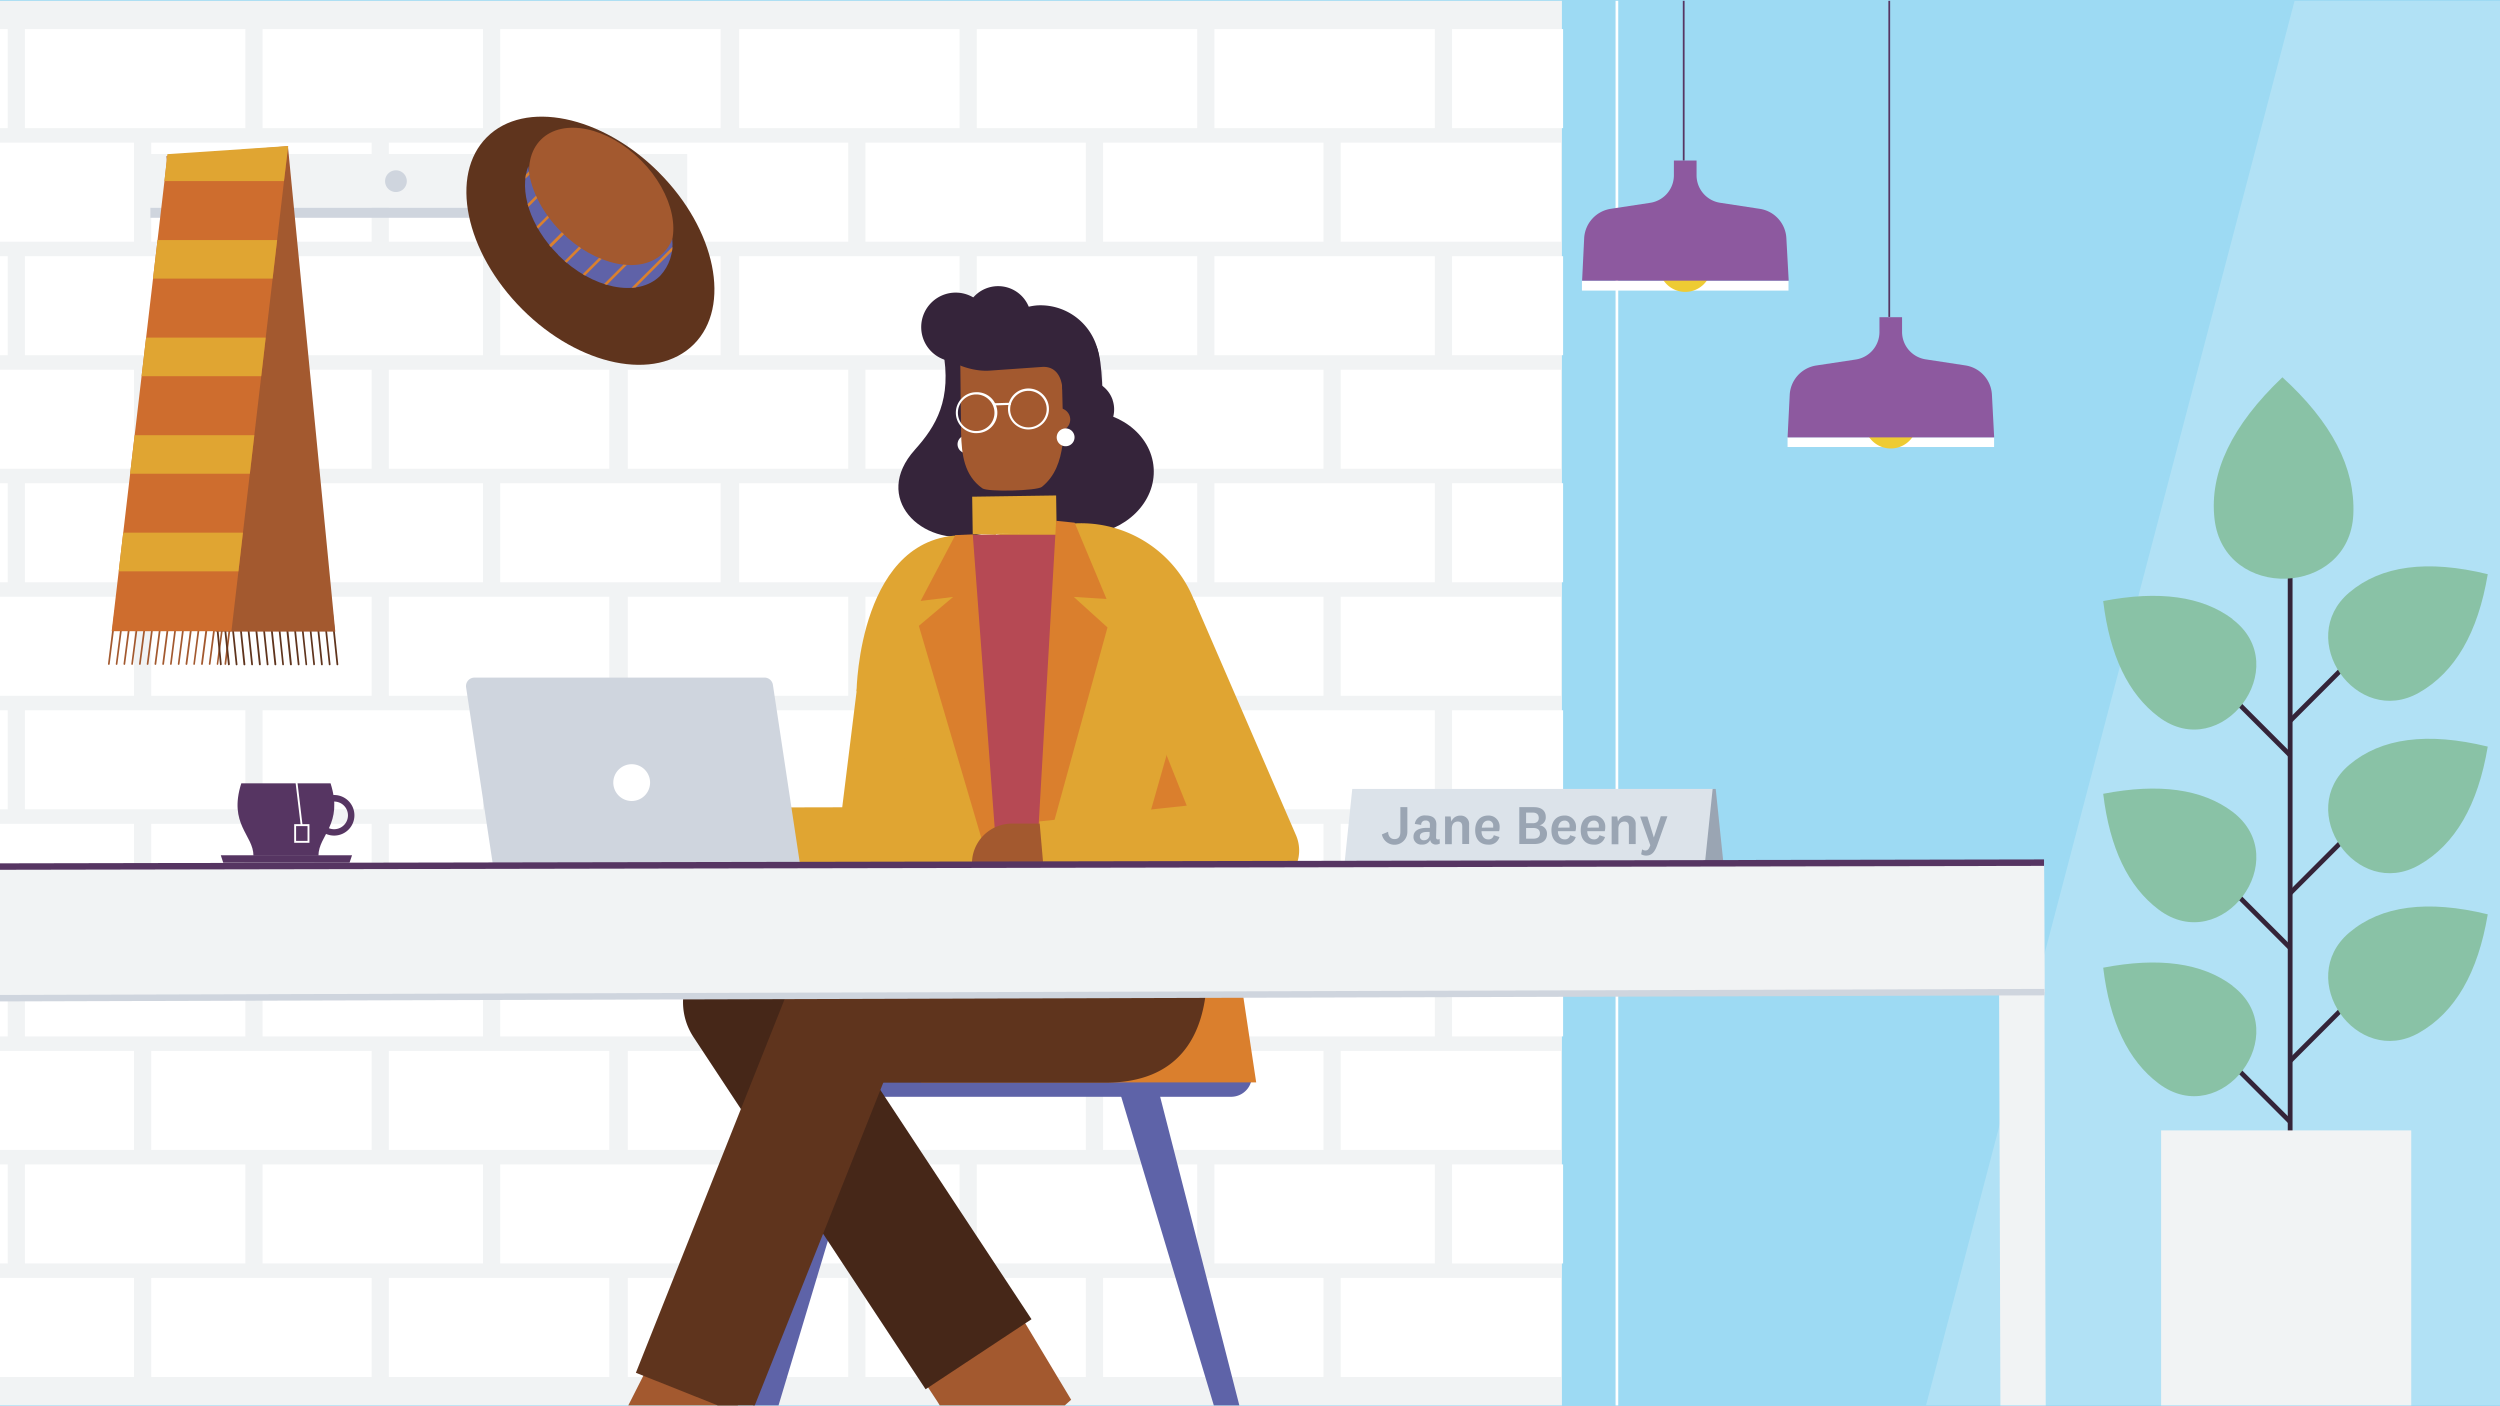 <svg xmlns="http://www.w3.org/2000/svg" xmlns:xlink="http://www.w3.org/1999/xlink" viewBox="0 0 1312 738"><defs><style>.cls-1{fill:none;}.cls-2{fill:#9ddaf3;}.cls-3{clip-path:url(#clip-path);}.cls-12,.cls-4{fill:#fff;}.cls-4{opacity:0.5;}.cls-5{fill:#9ba5b4;}.cls-6{fill:#f1f3f4;}.cls-7{fill:#d0d7e0;}.cls-8{fill:#88c2a6;}.cls-9{fill:#f0cb32;}.cls-10{clip-path:url(#clip-path-2);}.cls-11{clip-path:url(#clip-path-3);}.cls-13{opacity:0.2;}.cls-14{clip-path:url(#clip-path-4);}.cls-15{fill:#342439;}.cls-16{fill:#89c2a6;}.cls-17{fill:#dce3ea;}.cls-18{fill:#9aa5b3;}.cls-19{fill:#35243a;}.cls-20{fill:#a3592f;}.cls-21{fill:#5e63a8;}.cls-22{fill:#462718;}.cls-23{fill:#da7f2d;}.cls-24{fill:#5f341d;}.cls-25{fill:#e0a532;}.cls-26{fill:#b64954;}.cls-27{fill:#cfd5de;}.cls-28{fill:#563562;}.cls-29{fill:#eecb33;}.cls-30{fill:#8d599f;}.cls-31{fill:#ce6d2e;}.cls-32{clip-path:url(#clip-path-5);}.cls-33{fill:#5f62a8;}.cls-34{fill:#da802e;}</style><clipPath id="clip-path"><rect class="cls-1" x="-1601" y="-11.65" width="1332.83" height="760.18"/></clipPath><clipPath id="clip-path-2"><rect class="cls-1" x="-29.17" y="0.42" width="1370.34" height="737.15"/></clipPath><clipPath id="clip-path-3"><rect class="cls-1" x="-356.74" y="-43.63" width="1179.84" height="820.25"/></clipPath><clipPath id="clip-path-4"><rect class="cls-1" x="1005.63" y="-172.65" width="458.7" height="929.81"/></clipPath><clipPath id="clip-path-5"><path class="cls-1" d="M292.83,133.74c17.84,17.84,41.83,22.74,53.63,11a24.4,24.4,0,0,0,6.35-19.18,20.79,20.79,0,0,1-4.65,7.15c-11.77,11.77-35.78,6.87-53.6-11-10.6-10.6-16.63-23.37-17.28-34.55-5,12.78.84,31.74,15.59,46.49"/></clipPath></defs><g id="Pale_Blue_BG" data-name="Pale Blue BG"><rect class="cls-2" width="1312" height="738"/></g><g id="illustration"><g class="cls-3"><path class="cls-4" d="M716.66,833.53C672,597.76,528.59,96.94,133.38,96.94c-272.6,0-307.55,263.59-586.5,241.63C-733.49,316.49-722-40.2-1115-34.71c-352.62,4.92-555.9,789-565.77,868.24Z"/><rect class="cls-5" x="-536.51" y="573.77" width="1300.16" height="256.58"/><rect class="cls-6" x="-574.98" y="570.32" width="1378.72" height="17.05"/><g id="Paper_stack" data-name="Paper stack"><polygon class="cls-7" points="38.52 439.64 32.87 478.39 33.66 570.59 -38.99 570.59 -38.99 478.38 -33.89 439.64 38.52 439.64"/><rect class="cls-8" x="-146.12" y="528.76" width="179.43" height="3.29"/><rect class="cls-9" x="-144.02" y="456.8" width="179.43" height="3.29"/></g></g><g class="cls-10"><rect class="cls-6" x="-350.35" y="-17.64" width="1170.04" height="762.36"/><g class="cls-11"><rect class="cls-12" x="762.03" y="15.27" width="115.68" height="51.97"/><rect class="cls-12" x="637.32" y="15.27" width="115.68" height="51.97"/><rect class="cls-12" x="512.61" y="15.27" width="115.68" height="51.97"/><rect class="cls-12" x="387.91" y="15.27" width="115.68" height="51.97"/><rect class="cls-12" x="703.59" y="74.87" width="115.68" height="51.97"/><rect class="cls-12" x="578.89" y="74.87" width="115.68" height="51.97"/><rect class="cls-12" x="454.18" y="74.87" width="115.68" height="51.97"/><rect class="cls-12" x="329.47" y="74.87" width="115.68" height="51.97"/><rect class="cls-12" x="762.03" y="134.45" width="115.68" height="51.97"/><rect class="cls-12" x="637.32" y="134.45" width="115.68" height="51.97"/><rect class="cls-12" x="512.61" y="134.45" width="115.68" height="51.97"/><rect class="cls-12" x="387.91" y="134.45" width="115.68" height="51.97"/><rect class="cls-12" x="703.59" y="194.03" width="115.68" height="51.97"/><rect class="cls-12" x="578.89" y="194.03" width="115.68" height="51.97"/><rect class="cls-12" x="454.18" y="194.03" width="115.68" height="51.97"/><rect class="cls-12" x="329.47" y="194.03" width="115.68" height="51.97"/><rect class="cls-12" x="762.03" y="253.6" width="115.68" height="51.97"/><rect class="cls-12" x="637.32" y="253.6" width="115.68" height="51.97"/><rect class="cls-12" x="512.61" y="253.6" width="115.68" height="51.97"/><rect class="cls-12" x="387.91" y="253.6" width="115.68" height="51.97"/><rect class="cls-12" x="703.59" y="313.18" width="115.68" height="51.97"/><rect class="cls-12" x="578.89" y="313.18" width="115.68" height="51.97"/><rect class="cls-12" x="454.18" y="313.18" width="115.68" height="51.97"/><rect class="cls-12" x="329.47" y="313.18" width="115.68" height="51.97"/><rect class="cls-12" x="762.03" y="372.76" width="115.68" height="51.97"/><rect class="cls-12" x="637.32" y="372.76" width="115.68" height="51.97"/><rect class="cls-12" x="512.61" y="372.76" width="115.68" height="51.97"/><rect class="cls-12" x="387.91" y="372.76" width="115.68" height="51.97"/><rect class="cls-12" x="703.59" y="432.36" width="115.68" height="51.97"/><rect class="cls-12" x="578.89" y="432.36" width="115.68" height="51.97"/><rect class="cls-12" x="454.18" y="432.36" width="115.68" height="51.97"/><rect class="cls-12" x="329.47" y="432.36" width="115.68" height="51.97"/><rect class="cls-12" x="762.03" y="491.94" width="115.68" height="51.97"/><rect class="cls-12" x="637.32" y="491.94" width="115.68" height="51.97"/><rect class="cls-12" x="512.61" y="491.94" width="115.68" height="51.97"/><rect class="cls-12" x="387.91" y="491.94" width="115.68" height="51.97"/><rect class="cls-12" x="703.59" y="551.52" width="115.68" height="51.97"/><rect class="cls-12" x="578.89" y="551.52" width="115.68" height="51.97"/><rect class="cls-12" x="454.18" y="551.52" width="115.68" height="51.97"/><rect class="cls-12" x="329.47" y="551.52" width="115.68" height="51.97"/><rect class="cls-12" x="762.03" y="611.09" width="115.68" height="51.97"/><rect class="cls-12" x="637.32" y="611.09" width="115.68" height="51.97"/><rect class="cls-12" x="512.61" y="611.09" width="115.68" height="51.97"/><rect class="cls-12" x="387.91" y="611.09" width="115.68" height="51.97"/><rect class="cls-12" x="703.59" y="670.67" width="115.68" height="51.97"/><rect class="cls-12" x="578.89" y="670.67" width="115.68" height="51.97"/><rect class="cls-12" x="454.18" y="670.67" width="115.68" height="51.97"/><rect class="cls-12" x="329.47" y="670.67" width="115.68" height="51.97"/><rect class="cls-12" x="262.5" y="15.27" width="115.68" height="51.97"/><rect class="cls-12" x="137.8" y="15.27" width="115.68" height="51.97"/><rect class="cls-12" x="13.09" y="15.27" width="115.68" height="51.97"/><rect class="cls-12" x="-111.62" y="15.27" width="115.68" height="51.97"/><rect class="cls-12" x="204.07" y="74.87" width="115.68" height="51.97"/><rect class="cls-12" x="79.36" y="74.87" width="115.68" height="51.97"/><rect class="cls-12" x="-45.35" y="74.87" width="115.68" height="51.97"/><rect class="cls-12" x="262.5" y="134.45" width="115.68" height="51.97"/><rect class="cls-12" x="137.8" y="134.45" width="115.68" height="51.97"/><rect class="cls-12" x="13.09" y="134.45" width="115.68" height="51.97"/><rect class="cls-12" x="-111.62" y="134.45" width="115.68" height="51.97"/><rect class="cls-12" x="204.07" y="194.03" width="115.68" height="51.97"/><rect class="cls-12" x="79.36" y="194.03" width="115.68" height="51.97"/><rect class="cls-12" x="-45.35" y="194.03" width="115.68" height="51.97"/><rect class="cls-12" x="262.5" y="253.6" width="115.68" height="51.97"/><rect class="cls-12" x="137.8" y="253.6" width="115.68" height="51.97"/><rect class="cls-12" x="13.09" y="253.6" width="115.68" height="51.97"/><rect class="cls-12" x="-111.62" y="253.6" width="115.68" height="51.97"/><rect class="cls-12" x="204.07" y="313.18" width="115.68" height="51.97"/><rect class="cls-12" x="79.36" y="313.18" width="115.68" height="51.97"/><rect class="cls-12" x="-45.35" y="313.18" width="115.68" height="51.97"/><rect class="cls-12" x="262.5" y="372.76" width="115.68" height="51.97"/><rect class="cls-12" x="137.8" y="372.76" width="115.68" height="51.97"/><rect class="cls-12" x="13.09" y="372.76" width="115.68" height="51.97"/><rect class="cls-12" x="-111.62" y="372.76" width="115.68" height="51.97"/><rect class="cls-12" x="204.07" y="432.36" width="115.68" height="51.97"/><rect class="cls-12" x="79.36" y="432.36" width="115.68" height="51.97"/><rect class="cls-12" x="-45.35" y="432.36" width="115.68" height="51.97"/><rect class="cls-12" x="262.5" y="491.94" width="115.68" height="51.97"/><rect class="cls-12" x="137.8" y="491.94" width="115.68" height="51.97"/><rect class="cls-12" x="13.09" y="491.94" width="115.68" height="51.97"/><rect class="cls-12" x="-111.62" y="491.94" width="115.68" height="51.97"/><rect class="cls-12" x="204.07" y="551.52" width="115.68" height="51.97"/><rect class="cls-12" x="79.36" y="551.52" width="115.68" height="51.97"/><rect class="cls-12" x="-45.35" y="551.52" width="115.68" height="51.97"/><rect class="cls-12" x="262.5" y="611.09" width="115.68" height="51.97"/><rect class="cls-12" x="137.8" y="611.09" width="115.68" height="51.97"/><rect class="cls-12" x="13.09" y="611.09" width="115.68" height="51.97"/><rect class="cls-12" x="-111.62" y="611.09" width="115.68" height="51.97"/><rect class="cls-12" x="204.07" y="670.67" width="115.68" height="51.97"/><rect class="cls-12" x="79.36" y="670.67" width="115.68" height="51.97"/><rect class="cls-12" x="-45.35" y="670.67" width="115.68" height="51.97"/></g><rect class="cls-2" x="820.31" y="-18.52" width="1398.2" height="775.68"/><rect class="cls-12" x="847.85" y="-43.63" width="1.4" height="789.69"/><g class="cls-13"><g class="cls-14"><polygon class="cls-12" points="1464.33 -172.65 1249.61 -172.65 1005.63 757.16 1464.33 757.16 1464.33 -172.65"/></g></g><rect class="cls-15" x="1200.62" y="231.1" width="2.51" height="364.67"/><path class="cls-16" d="M1162.19,272.42Q1158,235.87,1197.8,198q38.82,35.32,37.23,71.86c-1.89,43.53-67.85,45.83-72.84,2.57"/><rect class="cls-15" x="1183.98" y="356.18" width="2.51" height="47.08" transform="translate(78.64 949.3) rotate(-45)"/><rect class="cls-15" x="1194.9" y="360.45" width="47.08" height="2.51" transform="translate(101.11 967.51) rotate(-45)"/><path class="cls-16" d="M1171.61,324.85q-23.86-17.91-67.85-9.42,5.13,42.76,29.06,60.76c33.06,25,71.69-26.35,38.79-51.21"/><path class="cls-16" d="M1232.91,310.93q25.06-21.21,72.66-9.6-7.68,46.08-36.08,62.19c-32.77,18.61-65.36-28.17-36.58-52.59"/><rect class="cls-15" x="1183.99" y="457.3" width="2.51" height="47.08" transform="translate(7.14 978.93) rotate(-45)"/><rect class="cls-15" x="1194.91" y="450.91" width="47.08" height="2.51" transform="translate(37.15 994.01) rotate(-45)"/><path class="cls-16" d="M1171.61,426q-23.86-17.92-67.85-9.42,5.13,42.71,29.06,60.75c33.06,24.94,71.69-26.34,38.79-51.33"/><path class="cls-16" d="M1232.91,401.38q25.06-21.15,72.66-9.57-7.68,46.08-36.08,62.19c-32.77,18.61-65.36-28.29-36.58-52.62"/><rect class="cls-15" x="1183.9" y="548.46" width="2.51" height="47.08" transform="translate(-57.34 1005.57) rotate(-45)"/><rect class="cls-15" x="1194.91" y="538.94" width="47.08" height="2.51" transform="translate(-25.1 1019.79) rotate(-45)"/><path class="cls-16" d="M1171.61,517.29q-23.86-17.92-67.85-9.45,5.13,42.74,29.06,60.76c33.06,25,71.69-26.32,38.79-51.21"/><path class="cls-16" d="M1232.91,489.41q25.06-21.18,72.66-9.58-7.68,46.09-36.08,62.19c-32.77,18.62-65.36-28.16-36.58-52.61"/><rect class="cls-6" x="1134.15" y="593.25" width="131.27" height="146.5"/><polygon class="cls-17" points="899.61 414.04 709.67 414.04 705.61 453.11 903.67 453.11 899.61 414.04"/><polygon class="cls-18" points="898.79 414.04 894.73 453.11 904.47 453.11 900.41 414.04 898.79 414.04"/><path class="cls-19" d="M480.14,236c11.07-12.31,19.6-26.25,14.69-52.47l80.54-1.86c3.88,9,2.74,27.62,4.21,41.84.55,11.22,16.79,19.83,16.79,19.83.51,7.76,5.58,22.21-2,22.73l-24.79,1.76h0L512,280.93c-28.64,6.18-54.6-19.68-31.85-44.92"/><path class="cls-19" d="M570.15,280.59c20.68-1.45,36.53-17.14,35.29-35s-19.11-31.18-39.84-29.74-36.54,17.12-35.3,35,19.08,31.19,39.85,29.74"/><path class="cls-19" d="M564.43,200.28A15.38,15.38,0,1,0,583.91,210l0-.1a15.33,15.33,0,0,0-19.45-9.59"/><path class="cls-12" d="M511.87,232.83a4.68,4.68,0,1,1-5-4.34h0a4.69,4.69,0,0,1,5,4.34"/><path class="cls-20" d="M557.81,219.44l-.62-24.51C556.88,183.7,537,184.58,522,185h-1.06c-11.76.31-17,3.38-17,3.38l.44,38.79c.29,11.4,1.58,22.29,11.17,29.11,2.79,2,28.65,1.32,31.24-.77,7-5.69,9.59-13.5,10.8-22,.31-2.14.31-11.74.26-14.06"/><path class="cls-20" d="M561.64,219.8a6,6,0,1,1-6.44-5.61,6,6,0,0,1,6.44,5.61v0"/><path class="cls-12" d="M563.91,229.19a4.68,4.68,0,1,1-5-4.35h0a4.68,4.68,0,0,1,5,4.35"/><path class="cls-12" d="M539.69,225.39A10.73,10.73,0,0,1,529,215h0a10.73,10.73,0,0,1,18.1-8.19,10.51,10.51,0,0,1,3.38,7.47,10.72,10.72,0,0,1-10.34,11.09ZM530.12,215a9.59,9.59,0,1,0,9.3-9.88h0a9.56,9.56,0,0,0-9.26,9.86Z"/><path class="cls-12" d="M512.3,227.33a10.73,10.73,0,0,1-7.75-18.1,10.48,10.48,0,0,1,7.47-3.39,10.74,10.74,0,1,1,.72,21.46Zm0-20.33H512a9.64,9.64,0,0,0-6.69,3.05,9.49,9.49,0,0,0-2.59,6.86,9.59,9.59,0,1,0,16.11-7.32A9.46,9.46,0,0,0,512.3,207Z"/><polygon class="cls-12" points="521.59 212.79 521.54 211.63 530.43 211.35 530.48 212.48 521.59 212.79"/><path class="cls-19" d="M489.11,171.06h0a16.82,16.82,0,0,1,9.52-12.15h0a25.45,25.45,0,0,1,19.7,1.19,29.43,29.43,0,0,0,20.25,1.21,28.93,28.93,0,0,1,6-1.06A31,31,0,0,1,577,189.76a82,82,0,0,1-.16,13.39l-16.65,1.16h-2.59c-.49-7-3.85-12.23-10.8-11.74l-27.54,1.94c-10.34.75-29-5.4-30.25-19.21a13.83,13.83,0,0,1,.23-4.21"/><path class="cls-19" d="M541.16,167.49a17.33,17.33,0,1,1-17.32-17.32h0a17.32,17.32,0,0,1,17.32,17.32"/><path class="cls-19" d="M519.65,171.66a18.1,18.1,0,1,1-18.1-18.1,18.11,18.11,0,0,1,18.1,18.1"/><polygon class="cls-21" points="653.53 792.63 664.55 792.63 608.7 575.02 588.25 575.02 653.53 792.63"/><polygon class="cls-21" points="392.05 792.63 381.03 792.63 436.88 575.02 457.33 575.02 392.05 792.63"/><path class="cls-21" d="M397,575.59H646.09a10.91,10.91,0,1,0,0-21.82H397a9.62,9.62,0,0,0-9.65,9.59V566a9.65,9.65,0,0,0,9.65,9.62"/><path class="cls-20" d="M490.38,783.25l30.41-11.74,41.35-36.93L495.39,623.42l-52.17,38.17,48.58,73.74a39.61,39.61,0,0,1,3.08,38.06Z"/><path class="cls-22" d="M485.75,729.08,364,544.35A33.31,33.31,0,0,1,391,492.64l84.65-1.91,1.5,66.61-24.46.54,88.64,134.45Z"/><polygon class="cls-20" points="371.38 774.63 361.51 777.71 305.71 784.88 375.88 646.59 413.66 675.58 371.38 774.63"/><polygon class="cls-23" points="478.67 460.55 642.26 455.07 659.25 568.04 483.27 568.04 478.67 460.55"/><path class="cls-24" d="M393.44,744.23l-59.73-23.79,84.66-212.65a32.11,32.11,0,0,1,29.42-20.24L588,485.63l.88,64.31-118.71,1.6Z"/><path class="cls-24" d="M456.69,568.19H580c78.13,0,47.6-99.85,47.6-99.85l-7.22-19.84L498.81,474a36.56,36.56,0,0,0-36.1,37,37,37,0,0,0,.88,7.5Z"/><path class="cls-25" d="M365.72,464.28V423.84l76.28-.18,8.3-67,40.16,5L480,446.33a20.23,20.23,0,0,1-20,17.74Z"/><path class="cls-25" d="M522.7,280.25,498.65,401.94l-49.13-39.28s1.17-84.09,58.34-81.71Z"/><path class="cls-25" d="M534.77,279.79h0c-41.19-1.42-64.64,38.16-58,78.81l-7.27,126.28,176.19-.28L630.39,328.86a63.84,63.84,0,0,0-72.69-53.54c-.94.14-1.88.3-2.81.49Z"/><polygon class="cls-23" points="646.37 484.6 587.08 484.7 628.79 338.1 646.37 484.6"/><polygon class="cls-26" points="546.18 471.54 523.89 471.54 510.11 280.62 556.57 280.62 546.18 471.54"/><rect class="cls-25" x="510.34" y="260.34" width="44.06" height="19.75" transform="translate(-3.95 7.93) rotate(-0.85)"/><polygon class="cls-23" points="554.27 273.32 543.07 467.95 581.21 329.28 563.53 313.27 580.7 314.33 563.97 274.31 554.27 273.32"/><polygon class="cls-23" points="510.5 280.44 524.92 473.43 482.21 328.45 500.2 313.27 483.14 315.37 501.34 280.85 510.5 280.44"/><path class="cls-20" d="M530.38,474.18h24V432.24h-24a20.94,20.94,0,0,0,0,41.86"/><path class="cls-25" d="M549.59,477.62l-4.06-46.54,77.26-8.28-37.91-94.92L626.75,315,680,438a20.22,20.22,0,0,1-16.27,28.44Z"/><path class="cls-27" d="M421.57,465H260.36L244.61,360.77a4.46,4.46,0,0,1,3.72-5.11,4.14,4.14,0,0,1,.7-.06H401.2a4.45,4.45,0,0,1,4.42,3.8Z"/><path class="cls-12" d="M341.16,410.7a9.65,9.65,0,1,1-9.65-9.64h0a9.64,9.64,0,0,1,9.65,9.64"/><rect class="cls-6" x="1049.45" y="454.98" width="23.79" height="336.66" transform="translate(-1.95 3.34) rotate(-0.18)"/><rect class="cls-6" x="-48.72" y="454.27" width="1121.57" height="68.11" transform="translate(-1.53 1.61) rotate(-0.18)"/><rect class="cls-28" x="-48.91" y="452.1" width="1121.62" height="3.39" transform="translate(-0.87 0.98) rotate(-0.11)"/><polygon class="cls-28" points="183.43 452.77 117.16 452.77 115.87 448.84 184.75 448.84 183.43 452.77"/><path class="cls-28" d="M173.48,411.09H126.63c-6.86,21.54,6.38,27.12,6.38,38h34.11c0-10.86,13.21-16.44,6.36-38"/><path class="cls-28" d="M175.34,438.52A10.65,10.65,0,1,1,186,427.87h0A10.65,10.65,0,0,1,175.34,438.52Zm0-17.89a7.27,7.27,0,1,0,7.27,7.27v0a7.24,7.24,0,0,0-7.24-7.24Z"/><polygon class="cls-12" points="157.81 433.07 155.09 410.52 156.08 410.42 158.76 432.96 157.81 433.07"/><path class="cls-12" d="M162.39,442.3h-8v-9.78h8Zm-7-1h6v-7.76h-6Z"/><rect class="cls-27" x="-48.6" y="520.64" width="1121.57" height="3.39" transform="translate(-1.55 1.52) rotate(-0.17)"/><rect class="cls-12" x="830.21" y="147.38" width="108.39" height="5.12"/><path class="cls-29" d="M898.19,139.41a13.78,13.78,0,1,1-13.78-13.78h0a13.78,13.78,0,0,1,13.78,13.78"/><path class="cls-30" d="M937.49,125.11a16.44,16.44,0,0,0-13.93-15.51l-20.82-3.18A14.58,14.58,0,0,1,890.36,92V84.23h-11.9V92a14.61,14.61,0,0,1-12.41,14.43l-20.68,3.15a16.47,16.47,0,0,0-14,15.52l-1.08,22.21H938.71Z"/><rect class="cls-28" x="883.14" y="-67.6" width="0.93" height="151.83"/><rect class="cls-12" x="938.11" y="229.47" width="108.39" height="5.12"/><path class="cls-29" d="M1006.09,221.53a13.81,13.81,0,1,1-13.83-13.78h0a13.81,13.81,0,0,1,13.81,13.78"/><path class="cls-30" d="M1045.37,207.29a16.43,16.43,0,0,0-13.94-15.52l-20.84-3.18a14.61,14.61,0,0,1-12.39-14.43v-7.68H986.34v7.76a14.61,14.61,0,0,1-12.42,14.43l-20.68,3.13a16.45,16.45,0,0,0-14,15.51l-1.12,22.24h108.42Z"/><rect class="cls-28" x="991.02" y="-48.77" width="0.93" height="215.1"/><polyline class="cls-1" points="950.68 943.27 950.68 -114.68 936.38 -114.68 936.38 943.27"/><g id="Scarf_Hat" data-name="Scarf Hat"><rect class="cls-6" x="78.92" y="80.81" width="281.73" height="28.21"/><rect class="cls-27" x="78.92" y="109.03" width="281.73" height="5.27"/><path class="cls-27" d="M108.74,94.91A5.66,5.66,0,1,1,103,89.38h.12A5.66,5.66,0,0,1,108.74,95"/><path class="cls-27" d="M213.49,95.12a5.7,5.7,0,1,1,0-.08v.08"/><path class="cls-27" d="M318.32,95.32a5.66,5.66,0,1,1-5.68-5.64h0a5.65,5.65,0,0,1,5.64,5.64"/><path class="cls-20" d="M57.08,348.93h0a.49.49,0,0,1-.41-.52l3.48-28a.49.49,0,0,1,.54-.41.48.48,0,0,1,.41.54l-3.54,28A.48.48,0,0,1,57.08,348.93Z"/><path class="cls-20" d="M61.17,348.93h0a.46.46,0,0,1-.42-.49v0l3.58-27.86a.46.46,0,0,1,.52-.41.47.47,0,0,1,.41.53h0l-3.65,27.86A.46.46,0,0,1,61.17,348.93Z"/><path class="cls-20" d="M65.23,348.93h0a.48.48,0,0,1-.41-.52l3.58-27.86a.48.48,0,0,1,.54-.41.48.48,0,0,1,.41.54L65.7,348.54A.47.47,0,0,1,65.23,348.93Z"/><path class="cls-20" d="M69.31,348.93h0a.46.46,0,0,1-.42-.49v0l3.58-27.86a.48.48,0,0,1,.52-.41.47.47,0,0,1,.41.53h0l-3.65,27.86A.45.45,0,0,1,69.31,348.93Z"/><path class="cls-20" d="M73.37,348.93h0a.48.48,0,0,1-.41-.52l3.58-27.86a.5.5,0,0,1,.54-.41.47.47,0,0,1,.39.54l-3.63,27.86A.47.47,0,0,1,73.37,348.93Z"/><path class="cls-20" d="M77.43,348.93h0a.46.46,0,0,1-.42-.49v0l3.58-27.86a.48.48,0,0,1,.52-.41.49.49,0,0,1,.41.54L77.9,348.54A.47.47,0,0,1,77.43,348.93Z"/><path class="cls-20" d="M81.51,348.93h0a.48.48,0,0,1-.41-.52l3.58-27.86a.5.5,0,0,1,.54-.41.47.47,0,0,1,.39.54L82,348.54A.45.45,0,0,1,81.51,348.93Z"/><path class="cls-20" d="M85.57,348.93h0a.45.45,0,0,1-.41-.49v0l3.58-27.86a.48.48,0,0,1,.52-.41.49.49,0,0,1,.41.54l-3.6,27.86A.5.5,0,0,1,85.57,348.93Z"/><path class="cls-20" d="M89.65,348.93h0a.49.49,0,0,1-.41-.52l3.52-28a.51.51,0,0,1,.52-.41.48.48,0,0,1,.41.53h0l-3.58,28A.47.47,0,0,1,89.65,348.93Z"/><path class="cls-20" d="M93.71,348.93h0a.46.46,0,0,1-.39-.51h0l3.55-28a.48.48,0,0,1,.54-.41.49.49,0,0,1,.41.54l-3.63,28A.49.49,0,0,1,93.71,348.93Z"/><path class="cls-20" d="M97.79,348.93h0a.49.49,0,0,1-.41-.52L101,320.55a.48.48,0,0,1,.46-.49.49.49,0,0,1,.49.47.77.77,0,0,1,0,.15l-3.65,27.86A.47.47,0,0,1,97.79,348.93Z"/><path class="cls-20" d="M101.85,348.93h0a.44.44,0,0,1-.39-.47.09.09,0,0,1,0,0L105,320.55a.48.48,0,0,1,.54-.41.48.48,0,0,1,.41.54l-3.65,27.86A.48.48,0,0,1,101.85,348.93Z"/><path class="cls-20" d="M105.94,348.93h0a.46.46,0,0,1-.42-.49v0l3.58-27.86a.48.48,0,1,1,1,0,.77.77,0,0,1,0,.15l-3.65,27.86A.46.46,0,0,1,105.94,348.93Z"/><path class="cls-20" d="M110,348.93h0a.48.48,0,0,1-.41-.52l3.58-27.86a.48.48,0,0,1,.54-.41.48.48,0,0,1,.41.54h0l-3.65,27.86A.47.47,0,0,1,110,348.93Z"/><path class="cls-20" d="M114.14,348.93h0a.45.45,0,0,1-.41-.49v0l3.59-27.86a.46.46,0,0,1,.52-.41.47.47,0,0,1,.41.53h0l-3.72,27.86A.47.47,0,0,1,114.14,348.93Z"/><path class="cls-20" d="M118.25,348.93h0a.49.49,0,0,1-.44-.52h0l3.37-27.86a.5.5,0,0,1,.52-.41.47.47,0,0,1,.41.53h0l-3.39,27.86A.51.51,0,0,1,118.25,348.93Z"/><path class="cls-24" d="M177.07,349.14a.47.47,0,0,1-.47-.43l-2.92-27.84a.48.48,0,0,1,.51-.44.46.46,0,0,1,.42.33l2.92,27.86a.47.47,0,0,1-.38.52h-.08Z"/><path class="cls-24" d="M173,349.14a.45.45,0,0,1-.45-.43l-2.92-27.84a.46.46,0,0,1,.39-.51h0a.48.48,0,0,1,.52.41l2.92,27.86a.48.48,0,0,1-.41.52Z"/><path class="cls-24" d="M168.93,349.14a.47.47,0,0,1-.47-.43l-2.92-27.84a.47.47,0,0,1,.43-.51h0a.5.5,0,0,1,.52.41l2.9,27.86a.47.47,0,0,1-.39.52h-.07Z"/><path class="cls-24" d="M164.85,349.14a.45.45,0,0,1-.45-.43l-2.92-27.84a.46.46,0,0,1,.38-.51h0a.48.48,0,0,1,.52.41l2.92,27.78a.49.49,0,0,1-.41.52Z"/><path class="cls-24" d="M160.79,349.14a.46.46,0,0,1-.47-.43l-3-27.84a.47.47,0,0,1,.42-.53.48.48,0,0,1,.53.42h0l2.91,27.86a.47.47,0,0,1-.43.52h0Z"/><path class="cls-24" d="M156.71,349.14a.45.45,0,0,1-.45-.43l-2.92-27.84a.47.47,0,0,1,.5-.44.49.49,0,0,1,.43.33l2.91,27.86a.46.46,0,0,1-.41.52Z"/><path class="cls-24" d="M152.65,349.14a.48.48,0,0,1-.48-.43l-2.91-27.84a.48.48,0,0,1,1-.11h0l2.91,27.86a.46.46,0,0,1-.42.52h0Z"/><path class="cls-24" d="M148.57,349.14a.46.46,0,0,1-.46-.43l-2.91-27.84a.46.46,0,0,1,.5-.44.49.49,0,0,1,.43.33L149,348.62a.46.46,0,0,1-.41.52Z"/><path class="cls-24" d="M144.51,349.14a.49.49,0,0,1-.48-.43l-2.91-27.84a.46.46,0,0,1,.42-.51h0a.49.49,0,0,1,.52.41L145,348.62a.46.46,0,0,1-.43.52h0Z"/><path class="cls-24" d="M140.45,349.14a.47.47,0,0,1-.48-.43l-2.91-27.84a.47.47,0,0,1,.92-.11l2.92,27.86a.45.45,0,0,1-.38.52h-.07Z"/><path class="cls-24" d="M136.37,349.14a.49.49,0,0,1-.48-.43L133,320.87a.47.47,0,0,1,.43-.51h0a.48.48,0,0,1,.51.41l2.92,27.86a.47.47,0,0,1-.43.52h0Z"/><path class="cls-24" d="M132.3,349.14a.47.47,0,0,1-.47-.43l-2.92-27.84a.48.48,0,0,1,.51-.44.46.46,0,0,1,.42.33l2.92,27.86a.46.46,0,0,1-.38.52h-.08Z"/><path class="cls-24" d="M128.22,349.14a.45.45,0,0,1-.45-.43l-2.83-27.84a.45.45,0,0,1,.38-.51h0a.48.48,0,0,1,.52.41l2.91,27.86a.46.46,0,0,1-.42.52h-.14Z"/><path class="cls-24" d="M124.16,349.14a.47.47,0,0,1-.47-.43l-2.92-27.84a.47.47,0,0,1,.43-.51h0a.46.46,0,0,1,.5.41h0l2.92,27.86a.47.47,0,0,1-.39.52h-.07Z"/><path class="cls-24" d="M120.08,349.14a.45.45,0,0,1-.45-.43l-2.92-27.84a.46.46,0,0,1,.38-.51h0a.48.48,0,0,1,.52.41l3,27.78a.48.48,0,0,1-.41.52Z"/><path class="cls-24" d="M115.91,349.14a.47.47,0,0,1-.47-.43l-2.7-27.84a.48.48,0,0,1,1,0l2.61,27.67a.44.44,0,0,1-.38.51h0Z"/><polygon class="cls-20" points="113.11 331.45 175.95 331.45 151.12 76.94 87.34 81.97 113.11 331.45"/><polygon class="cls-31" points="121.46 331.24 58.62 331.24 87.86 81.76 151.18 76.72 121.46 331.24"/><polygon class="cls-25" points="62.29 299.82 125.14 299.82 127.49 279.56 64.67 279.56 62.29 299.82"/><polygon class="cls-25" points="68.29 248.61 131.12 248.61 133.47 228.38 70.67 228.38 68.29 248.61"/><polygon class="cls-25" points="74.3 197.43 137.1 197.43 139.45 177.17 76.67 177.17 74.3 197.43"/><polygon class="cls-25" points="80.3 146.22 143.06 146.22 145.44 125.99 82.68 125.99 80.3 146.22"/><polygon class="cls-25" points="86.3 95.04 149.04 95.04 151.25 76.64 87.84 80.89 86.3 95.04"/><path class="cls-24" d="M345.7,90.42c30,30,38.27,70.42,18.44,90.25S303.91,192.24,274,162.22,235.69,91.8,255.51,72s60.24-11.57,90.25,18.45"/><path class="cls-20" d="M336.35,84.09c17.45,17.45,22.26,41,10.8,52.48s-35,6.71-52.48-10.8-22.27-41-10.8-52.48,35-6.74,52.48,10.8"/><g class="cls-32"><rect class="cls-33" x="273.52" y="78.28" width="82.2" height="82.2"/><rect class="cls-34" x="246.45" y="106.75" width="127.92" height="1.38" transform="translate(14.94 250.96) rotate(-45)"/><rect class="cls-34" x="254.66" y="114.96" width="127.92" height="1.38" transform="translate(11.55 259.17) rotate(-45)"/><rect class="cls-34" x="243.52" y="109.66" width="127.92" height="1.38" transform="translate(12.03 249.74) rotate(-45)"/><rect class="cls-34" x="232.39" y="104.37" width="127.92" height="1.38" transform="translate(12.51 240.32) rotate(-45)"/><rect class="cls-34" x="221.24" y="99.07" width="127.92" height="1.38" transform="translate(12.99 230.88) rotate(-45)"/><rect class="cls-34" x="210.11" y="93.8" width="127.92" height="1.38" transform="translate(13.45 221.47) rotate(-45)"/><rect class="cls-34" x="262.86" y="123.16" width="127.92" height="1.38" transform="translate(8.14 267.37) rotate(-45)"/><rect class="cls-34" x="271.06" y="131.33" width="127.92" height="1.38" transform="translate(4.77 275.56) rotate(-45)"/><rect class="cls-34" x="279.27" y="139.54" width="127.92" height="1.38" transform="translate(1.37 283.77) rotate(-45)"/><rect class="cls-34" x="287.47" y="147.75" width="127.92" height="1.38" transform="translate(-2.03 291.97) rotate(-45)"/></g></g><path class="cls-18" d="M734.91,423.6h3.67v12.93a6.75,6.75,0,0,1-13.37,1.37l3.28-1.39c0,2.17,1.22,3.85,3.31,3.85s3.11-1.22,3.11-3.8Z"/><path class="cls-18" d="M753.65,439.4c0,.86.39,1.14,1,1.14a1.38,1.38,0,0,0,.83-.28l.15,2.43a4.12,4.12,0,0,1-2.09.54,3.08,3.08,0,0,1-2.59-1.29,6,6,0,0,1-.41-1.09,4.35,4.35,0,0,1-4.22,2.38,4.06,4.06,0,0,1-4.52-3.54q0-.3,0-.6c0-2.89,2.43-4.63,7-4.63h1.6v-1.6a2,2,0,0,0-1.81-2.25,1.77,1.77,0,0,0-.46,0,2.09,2.09,0,0,0-2.28,1.89,2.8,2.8,0,0,0,0,.41l-3.36-.51a5.18,5.18,0,0,1,5.82-4.43c3.62,0,5.5,1.61,5.5,4.68Zm-3.41-2.79h-1.19c-2.59,0-3.9.75-3.9,2.35a1.9,1.9,0,0,0,1.86,2,1.22,1.22,0,0,0,.33,0,2.85,2.85,0,0,0,2.92-2.77c0-.14,0-.27,0-.41Z"/><path class="cls-18" d="M761.69,431.18a4.77,4.77,0,0,1,4.73-3.13,4.3,4.3,0,0,1,4.57,4,5.61,5.61,0,0,1,0,.71v10.18h-3.6v-9.2c0-1.63-.72-2.59-2.35-2.59s-3.13,1-3.13,3.73v8.17h-3.54V428.49h2.92Z"/><path class="cls-18" d="M783.93,438.32l3,.95a5.61,5.61,0,0,1-5.9,4c-4.19,0-6.85-2.71-6.85-7.52S776.72,428,781,428a5.74,5.74,0,0,1,6,5.42,4.92,4.92,0,0,1,0,.86,6.69,6.69,0,0,1-.28,1.94h-9.21c0,2.59,1.37,4.29,3.47,4.29A2.73,2.73,0,0,0,783.93,438.32Zm-.31-4c0-.24,0-.48,0-.73a2.59,2.59,0,0,0-2.17-2.94l-.42,0c-1.91,0-3.12,1.4-3.36,3.7Z"/><path class="cls-18" d="M807.69,433.12a4.32,4.32,0,0,1,4.17,4.47h0c0,3.18-2.12,5.35-6.61,5.35h-7.92V423.6h7.76c3.85,0,6.13,1.84,6.13,5.18a4.2,4.2,0,0,1-3.49,4.37Zm-6.8-1.09h3.44c2,0,3.21-.9,3.21-2.74s-1.14-2.84-3.18-2.84h-3.47Zm0,8.1h3.83c2.27,0,3.44-1,3.44-2.77s-1.19-2.82-3.44-2.82h-3.83Z"/><path class="cls-18" d="M824,438.32l2.95.95a5.61,5.61,0,0,1-5.9,4c-4.18,0-6.85-2.71-6.85-7.52s2.59-7.76,6.88-7.76a5.76,5.76,0,0,1,6,5.48,5.35,5.35,0,0,1,0,.8,5.8,5.8,0,0,1-.31,1.94H817.6c0,2.59,1.34,4.29,3.46,4.29A2.73,2.73,0,0,0,824,438.32Zm-.31-4c0-.24,0-.48,0-.73a2.57,2.57,0,0,0-2.17-2.94,2.73,2.73,0,0,0-.41,0c-1.92,0-3.13,1.4-3.37,3.7Z"/><path class="cls-18" d="M839.37,438.32l2.94.95a5.59,5.59,0,0,1-5.89,4c-4.19,0-6.85-2.71-6.85-7.52s2.58-7.76,6.87-7.76a5.74,5.74,0,0,1,6,5.42,6.14,6.14,0,0,1,0,.86,6.7,6.7,0,0,1-.29,1.94H833c0,2.59,1.37,4.29,3.46,4.29A2.74,2.74,0,0,0,839.37,438.32Zm-.31-4c0-.24,0-.48,0-.73a2.59,2.59,0,0,0-2.17-2.94l-.42,0c-1.91,0-3.13,1.4-3.36,3.7Z"/><path class="cls-18" d="M849.11,431.18a4.82,4.82,0,0,1,4.76-3.13,4.27,4.27,0,0,1,4.54,4,4.46,4.46,0,0,1,0,.73v10.18h-3.57v-9.2c0-1.63-.73-2.59-2.38-2.59s-3.13,1-3.13,3.73v8.17h-3.54V428.49h2.92Z"/><path class="cls-18" d="M871.58,428.39h3.47l-5.35,15.12c-1.48,4.11-3.18,5.51-5.85,5.51a5.34,5.34,0,0,1-2.58-.7l.51-2.58a2.79,2.79,0,0,0,1.71.59c1.22,0,1.79-.57,2.59-2.74l-5.33-15.07h3.78l3.41,11h0Z"/></g></g></svg>